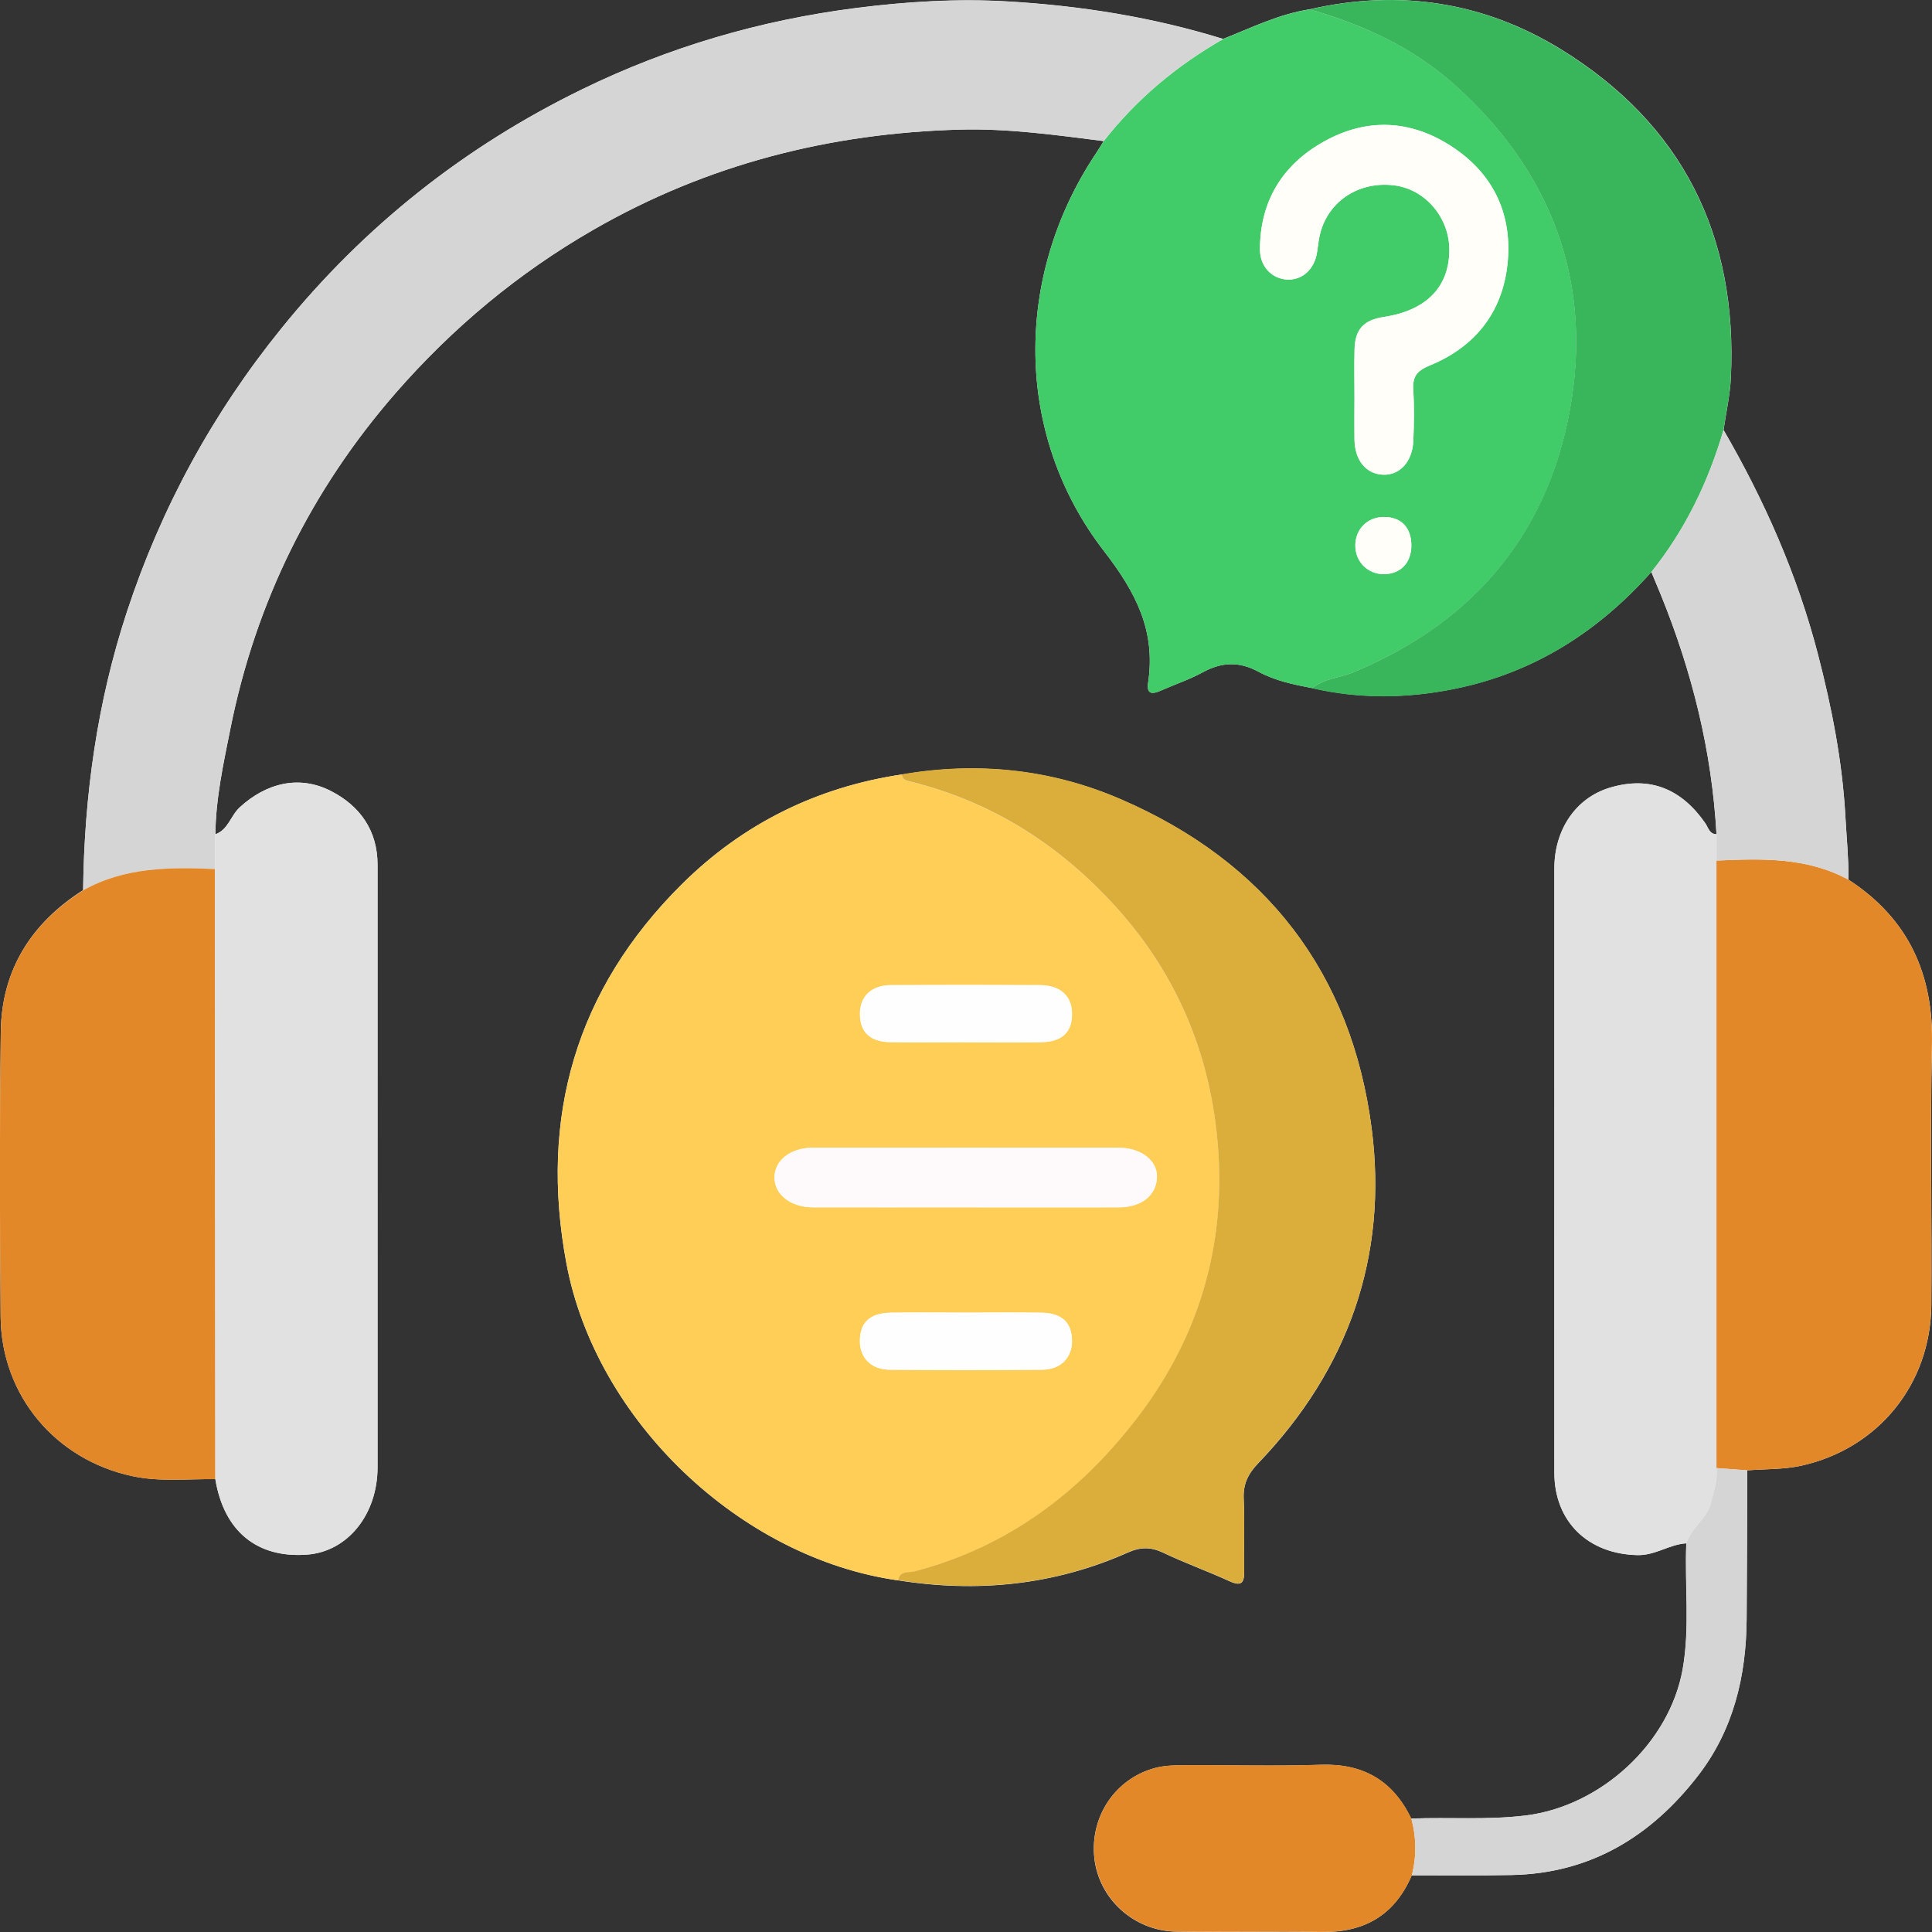 <svg width="50" height="50" viewBox="0 0 50 50" fill="none" xmlns="http://www.w3.org/2000/svg">
<rect x="0" y="0" width="50" height="50" fill="#333333" stroke="none"/>
<g id="a" clip-path="url(#clip0_5026_1479)">
<g id="b">
<g id="Group">
<path id="Vector" d="M36.538 48.534C37.398 48.534 38.259 48.544 39.119 48.526C41.164 48.487 42.733 47.525 43.949 45.949C44.864 44.764 45.192 43.374 45.202 41.9C45.212 40.617 45.212 39.336 45.218 38.053C45.685 38.016 46.164 38.032 46.618 37.932C48.612 37.49 49.965 35.82 49.983 33.775C50.002 31.536 49.948 29.295 50.001 27.058C50.044 25.216 49.394 23.777 47.84 22.767C47.844 22.217 47.789 21.669 47.758 21.122C47.679 19.695 47.404 18.306 47.048 16.932C46.516 14.881 45.667 12.959 44.606 11.128C44.67 10.681 44.772 10.235 44.795 9.783C44.975 6.095 43.544 3.211 40.39 1.271C38.39 0.043 36.196 -0.287 33.892 0.241C33.1 0.364 32.389 0.716 31.655 1.007C29.839 0.444 27.974 0.147 26.083 0.036C24.773 -0.041 23.463 0.04 22.154 0.206C19.673 0.523 17.305 1.217 15.065 2.31C12.022 3.794 9.425 5.849 7.288 8.491C5.501 10.698 4.171 13.144 3.285 15.831C2.517 18.168 2.181 20.58 2.151 23.036C0.806 23.893 0.04 25.105 0.02 26.708C-0.011 29.164 -0.003 31.62 0.016 34.076C0.034 36.114 1.438 37.782 3.434 38.204C4.144 38.354 4.86 38.27 5.573 38.28C5.794 39.629 6.653 40.333 7.953 40.233C8.999 40.153 9.771 39.193 9.771 37.971C9.771 32.774 9.771 27.579 9.771 22.381C9.771 21.488 9.312 20.856 8.567 20.473C7.74 20.047 6.889 20.267 6.207 20.891C5.968 21.108 5.908 21.472 5.575 21.591C5.583 20.666 5.782 19.767 5.962 18.866C6.617 15.585 8.058 12.673 10.246 10.164C11.709 8.489 13.406 7.069 15.36 5.945C18.308 4.249 21.484 3.446 24.849 3.354C26.091 3.321 27.33 3.495 28.564 3.651C28.496 3.761 28.429 3.872 28.357 3.98C26.241 7.155 26.239 11.249 28.576 14.268C29.405 15.34 29.913 16.333 29.714 17.663C29.665 17.982 29.831 17.968 30.052 17.868C30.408 17.71 30.782 17.587 31.122 17.401C31.613 17.133 32.064 17.11 32.573 17.385C32.997 17.616 33.484 17.718 33.963 17.808C35.193 18.091 36.427 18.074 37.657 17.823C39.698 17.407 41.362 16.347 42.736 14.802C42.817 14.996 42.899 15.191 42.979 15.387C43.79 17.378 44.303 19.439 44.422 21.591C44.234 21.587 44.211 21.419 44.131 21.304C43.534 20.445 42.727 20.066 41.659 20.387C40.787 20.649 40.226 21.466 40.226 22.475C40.226 24.407 40.226 26.339 40.226 28.273C40.226 31.552 40.224 34.833 40.226 38.112C40.226 39.385 41.104 40.22 42.377 40.247C42.84 40.257 43.202 39.968 43.64 39.942C43.595 41.025 43.738 42.115 43.546 43.196C43.206 45.118 41.426 46.745 39.485 46.985C38.493 47.108 37.508 47.026 36.522 47.066C36.049 46.084 35.281 45.634 34.178 45.673C33.011 45.714 31.841 45.679 30.672 45.685C30.414 45.685 30.148 45.689 29.902 45.753C28.865 46.025 28.208 47.009 28.32 48.078C28.431 49.136 29.34 49.973 30.439 49.991C31.689 50.01 32.938 49.979 34.188 50C35.3 50.02 36.092 49.57 36.534 48.536L36.538 48.534ZM23.341 20.043C21.134 20.371 19.216 21.325 17.645 22.884C14.906 25.604 13.95 28.91 14.658 32.694C15.418 36.761 19.161 40.325 23.244 40.9C25.295 41.225 27.285 41.027 29.192 40.179C29.522 40.032 29.79 40.034 30.111 40.188C30.666 40.453 31.251 40.662 31.81 40.918C32.125 41.063 32.207 40.975 32.199 40.652C32.184 40.034 32.217 39.414 32.187 38.798C32.168 38.407 32.301 38.139 32.571 37.86C34.892 35.439 35.922 32.52 35.5 29.217C34.982 25.181 32.76 22.311 29.01 20.688C27.197 19.904 25.293 19.71 23.341 20.045V20.043Z" fill="#F7FAFC"/>
<path id="Vector_2" d="M23.245 40.9C19.162 40.325 15.42 36.763 14.659 32.694C13.951 28.91 14.908 25.602 17.647 22.884C19.217 21.325 21.135 20.371 23.343 20.043C23.355 20.191 23.46 20.205 23.579 20.234C25.603 20.739 27.295 21.787 28.724 23.304C30.429 25.115 31.344 27.271 31.526 29.715C31.716 32.261 31.026 34.598 29.475 36.641C27.985 38.606 26.102 40.032 23.675 40.669C23.529 40.709 23.286 40.64 23.247 40.904L23.245 40.9ZM24.948 31.245C26.282 31.245 27.615 31.247 28.947 31.245C29.539 31.245 29.925 30.938 29.942 30.47C29.958 30.034 29.535 29.704 28.945 29.702C26.311 29.7 23.677 29.7 21.043 29.702C20.457 29.702 20.042 30.028 20.044 30.472C20.044 30.916 20.461 31.243 21.045 31.245C22.346 31.248 23.646 31.245 24.948 31.245ZM24.989 26.974C25.639 26.974 26.286 26.982 26.935 26.972C27.486 26.964 27.75 26.71 27.742 26.223C27.735 25.766 27.433 25.496 26.904 25.494C25.623 25.49 24.342 25.488 23.061 25.494C22.545 25.496 22.248 25.789 22.254 26.255C22.262 26.718 22.52 26.962 23.044 26.97C23.693 26.98 24.34 26.972 24.989 26.972V26.974ZM24.999 33.97C24.348 33.97 23.699 33.962 23.048 33.972C22.518 33.98 22.26 34.221 22.252 34.686C22.244 35.13 22.533 35.441 23.018 35.447C24.336 35.46 25.652 35.458 26.97 35.447C27.457 35.443 27.746 35.134 27.741 34.69C27.735 34.223 27.477 33.98 26.949 33.972C26.297 33.962 25.648 33.97 24.997 33.97H24.999Z" fill="#FFCE56"/>
<path id="Vector_3" d="M33.963 17.809C33.484 17.72 32.997 17.618 32.573 17.387C32.064 17.111 31.613 17.135 31.122 17.403C30.782 17.588 30.408 17.712 30.052 17.87C29.831 17.968 29.665 17.983 29.714 17.665C29.913 16.335 29.405 15.342 28.576 14.27C26.239 11.251 26.241 7.157 28.357 3.981C28.429 3.874 28.496 3.762 28.564 3.653C29.417 2.562 30.459 1.695 31.658 1.009C32.391 0.716 33.103 0.366 33.895 0.243C35.297 0.644 36.603 1.246 37.686 2.227C40.072 4.39 41.163 7.112 40.684 10.289C40.173 13.678 38.233 16.067 35.036 17.395C34.682 17.542 34.276 17.555 33.965 17.809H33.963ZM35.054 10.254C35.054 10.627 35.05 11.001 35.054 11.374C35.062 11.916 35.355 12.27 35.799 12.286C36.229 12.301 36.558 11.943 36.577 11.404C36.595 10.966 36.603 10.526 36.575 10.088C36.554 9.744 36.671 9.595 37.004 9.458C38.22 8.958 38.928 8.019 39.025 6.711C39.117 5.487 38.619 4.482 37.586 3.801C36.521 3.097 35.379 3.041 34.264 3.663C33.194 4.261 32.612 5.199 32.608 6.449C32.608 6.893 32.907 7.212 33.308 7.235C33.705 7.258 34.022 6.967 34.086 6.525C34.112 6.349 34.131 6.169 34.178 5.999C34.413 5.17 35.211 4.677 36.106 4.801C36.886 4.908 37.494 5.618 37.508 6.433C37.524 7.411 36.925 8.035 35.813 8.203C35.295 8.281 35.07 8.52 35.056 9.036C35.044 9.443 35.054 9.849 35.054 10.254ZM36.526 14.112C36.525 13.649 36.255 13.375 35.809 13.379C35.386 13.383 35.074 13.697 35.076 14.12C35.076 14.54 35.398 14.861 35.815 14.859C36.249 14.857 36.528 14.562 36.526 14.112Z" fill="#42CB69"/>
<path id="Vector_4" d="M31.655 1.007C30.459 1.694 29.415 2.562 28.562 3.651C27.328 3.495 26.089 3.321 24.847 3.354C21.48 3.444 18.306 4.249 15.358 5.945C13.404 7.067 11.707 8.487 10.245 10.164C8.055 12.673 6.615 15.585 5.96 18.866C5.78 19.767 5.583 20.666 5.573 21.591C5.569 21.89 5.565 22.19 5.561 22.491C4.386 22.438 3.221 22.444 2.151 23.04C2.181 20.582 2.515 18.171 3.285 15.835C4.169 13.146 5.501 10.7 7.288 8.494C9.427 5.853 12.022 3.798 15.064 2.314C17.305 1.221 19.673 0.526 22.154 0.21C23.463 0.041 24.773 -0.037 26.083 0.04C27.972 0.151 29.839 0.448 31.655 1.011V1.007Z" fill="#D5D5D5"/>
<path id="Vector_5" d="M23.245 40.901C23.282 40.639 23.527 40.705 23.673 40.666C26.1 40.029 27.983 38.603 29.473 36.638C31.022 34.597 31.714 32.258 31.524 29.712C31.342 27.268 30.429 25.111 28.722 23.301C27.293 21.783 25.601 20.735 23.578 20.231C23.458 20.201 23.353 20.188 23.341 20.039C25.292 19.705 27.197 19.898 29.009 20.683C32.76 22.305 34.981 25.178 35.499 29.212C35.924 32.514 34.891 35.434 32.57 37.854C32.3 38.136 32.167 38.402 32.187 38.793C32.216 39.409 32.185 40.029 32.199 40.647C32.206 40.969 32.124 41.057 31.81 40.913C31.248 40.656 30.666 40.449 30.11 40.183C29.79 40.031 29.522 40.027 29.191 40.173C27.287 41.024 25.294 41.221 23.243 40.895L23.245 40.901Z" fill="#DBAD3B"/>
<path id="Vector_6" d="M2.153 23.041C3.223 22.442 4.388 22.439 5.563 22.491C5.567 27.755 5.569 33.017 5.573 38.281C4.859 38.273 4.144 38.355 3.434 38.205C1.437 37.782 0.033 36.114 0.016 34.077C-0.006 31.621 -0.012 29.165 0.02 26.709C0.039 25.106 0.806 23.895 2.153 23.043V23.041Z" fill="#E38829"/>
<path id="Vector_7" d="M43.641 39.94C43.203 39.966 42.842 40.255 42.378 40.245C41.105 40.218 40.227 39.383 40.227 38.11C40.223 34.831 40.227 31.55 40.227 28.271C40.227 26.339 40.227 24.407 40.227 22.473C40.227 21.464 40.788 20.647 41.661 20.385C42.726 20.064 43.536 20.444 44.132 21.302C44.212 21.417 44.236 21.585 44.423 21.589C44.423 21.816 44.423 22.043 44.423 22.27C44.423 27.51 44.423 32.751 44.423 37.993C44.455 38.304 44.355 38.589 44.281 38.886C44.175 39.313 43.763 39.534 43.643 39.94H43.641Z" fill="#E1E1E1"/>
<path id="Vector_8" d="M5.573 38.28C5.569 33.016 5.567 27.755 5.563 22.491C5.567 22.192 5.571 21.892 5.575 21.591C5.91 21.472 5.97 21.108 6.207 20.891C6.889 20.267 7.74 20.049 8.567 20.473C9.312 20.856 9.771 21.488 9.771 22.381C9.769 27.578 9.771 32.774 9.771 37.971C9.771 39.193 8.999 40.151 7.953 40.233C6.653 40.333 5.794 39.629 5.573 38.28Z" fill="#E1E1E1"/>
<path id="Vector_9" d="M44.422 37.994C44.422 32.754 44.422 27.514 44.422 22.271C45.591 22.219 46.761 22.18 47.838 22.766C49.394 23.777 50.044 25.214 49.998 27.058C49.946 29.297 49.998 31.536 49.981 33.775C49.963 35.82 48.61 37.49 46.616 37.932C46.162 38.031 45.683 38.016 45.216 38.053C44.95 38.033 44.686 38.014 44.42 37.994H44.422Z" fill="#E38829"/>
<path id="Vector_10" d="M33.962 17.81C34.273 17.555 34.68 17.542 35.033 17.395C38.23 16.065 40.168 13.678 40.681 10.289C41.16 7.112 40.071 4.39 37.683 2.228C36.6 1.246 35.294 0.642 33.892 0.243C36.195 -0.285 38.389 0.045 40.387 1.275C43.541 3.215 44.972 6.101 44.793 9.787C44.771 10.237 44.669 10.682 44.603 11.132C44.21 12.473 43.614 13.711 42.734 14.808C41.359 16.351 39.695 17.413 37.654 17.829C36.424 18.079 35.19 18.097 33.96 17.814L33.962 17.81Z" fill="#39B55C"/>
<path id="Vector_11" d="M42.736 14.805C43.614 13.71 44.211 12.472 44.606 11.128C45.667 12.959 46.516 14.881 47.048 16.932C47.404 18.306 47.679 19.695 47.758 21.122C47.787 21.67 47.842 22.217 47.84 22.767C46.762 22.18 45.593 22.219 44.424 22.272C44.424 22.045 44.424 21.818 44.424 21.591C44.304 19.439 43.79 17.38 42.981 15.387C42.901 15.192 42.819 14.998 42.738 14.803L42.736 14.805Z" fill="#D5D5D5"/>
<path id="Vector_12" d="M36.538 48.533C36.096 49.568 35.304 50.017 34.191 49.998C32.942 49.977 31.692 50.006 30.443 49.988C29.344 49.972 28.437 49.134 28.323 48.076C28.21 47.006 28.869 46.023 29.905 45.751C30.151 45.686 30.419 45.682 30.675 45.682C31.845 45.675 33.014 45.71 34.181 45.671C35.284 45.632 36.051 46.081 36.526 47.063C36.657 47.552 36.663 48.043 36.538 48.533Z" fill="#E38829"/>
<path id="Vector_13" d="M36.538 48.534C36.663 48.043 36.655 47.552 36.526 47.063C37.514 47.024 38.499 47.105 39.489 46.983C41.43 46.745 43.21 45.116 43.55 43.194C43.742 42.113 43.599 41.023 43.644 39.94C43.763 39.535 44.176 39.312 44.281 38.886C44.354 38.589 44.455 38.304 44.424 37.993C44.69 38.012 44.954 38.032 45.22 38.051C45.216 39.334 45.214 40.615 45.204 41.898C45.192 43.372 44.866 44.762 43.951 45.947C42.735 47.523 41.166 48.485 39.121 48.524C38.261 48.54 37.4 48.53 36.54 48.532L36.538 48.534Z" fill="#D5D5D5"/>
<path id="Vector_14" d="M24.948 31.247C23.648 31.247 22.347 31.249 21.045 31.247C20.462 31.247 20.044 30.918 20.044 30.474C20.044 30.029 20.459 29.704 21.043 29.704C23.677 29.702 26.311 29.702 28.945 29.704C29.533 29.704 29.957 30.037 29.942 30.473C29.924 30.942 29.539 31.247 28.947 31.247C27.613 31.251 26.279 31.247 24.948 31.247Z" fill="#FEF9FB"/>
<path id="Vector_15" d="M24.991 26.974C24.342 26.974 23.695 26.982 23.046 26.972C22.522 26.965 22.264 26.72 22.256 26.257C22.248 25.791 22.547 25.498 23.064 25.496C24.344 25.49 25.625 25.49 26.906 25.496C27.436 25.496 27.737 25.768 27.745 26.225C27.753 26.712 27.488 26.966 26.937 26.974C26.288 26.984 25.641 26.976 24.991 26.976V26.974Z" fill="#FFFEFE"/>
<path id="Vector_16" d="M25.001 33.972C25.652 33.972 26.302 33.964 26.953 33.974C27.481 33.982 27.737 34.224 27.745 34.692C27.75 35.134 27.459 35.443 26.974 35.449C25.656 35.46 24.34 35.46 23.023 35.449C22.538 35.445 22.248 35.132 22.256 34.688C22.264 34.222 22.522 33.982 23.052 33.974C23.703 33.964 24.352 33.972 25.003 33.972H25.001Z" fill="#FFFEFE"/>
<path id="Vector_17" d="M35.054 10.254C35.054 9.847 35.046 9.44 35.056 9.036C35.069 8.519 35.294 8.281 35.812 8.203C36.925 8.035 37.523 7.411 37.508 6.433C37.494 5.618 36.886 4.91 36.105 4.8C35.21 4.677 34.412 5.17 34.178 5.999C34.129 6.169 34.111 6.349 34.086 6.525C34.021 6.965 33.702 7.256 33.307 7.235C32.907 7.211 32.605 6.893 32.607 6.449C32.611 5.197 33.194 4.259 34.264 3.662C35.378 3.041 36.518 3.097 37.586 3.801C38.618 4.482 39.117 5.487 39.025 6.711C38.927 8.019 38.221 8.959 37.003 9.458C36.673 9.593 36.553 9.743 36.575 10.088C36.602 10.524 36.594 10.966 36.577 11.404C36.555 11.943 36.229 12.301 35.798 12.285C35.355 12.27 35.061 11.916 35.054 11.374C35.048 11.001 35.054 10.627 35.054 10.254Z" fill="#FFFEF9"/>
<path id="Vector_18" d="M36.526 14.112C36.528 14.563 36.248 14.857 35.814 14.859C35.398 14.861 35.077 14.54 35.075 14.12C35.075 13.697 35.386 13.382 35.808 13.379C36.256 13.374 36.524 13.648 36.526 14.112Z" fill="#FFFEF8"/>
</g>
</g>
</g>
<defs>
<clipPath id="clip0_5026_1479">
<rect width="50.004" height="50" fill="white" transform="translate(-0.002)"/>
</clipPath>
</defs>
</svg>
